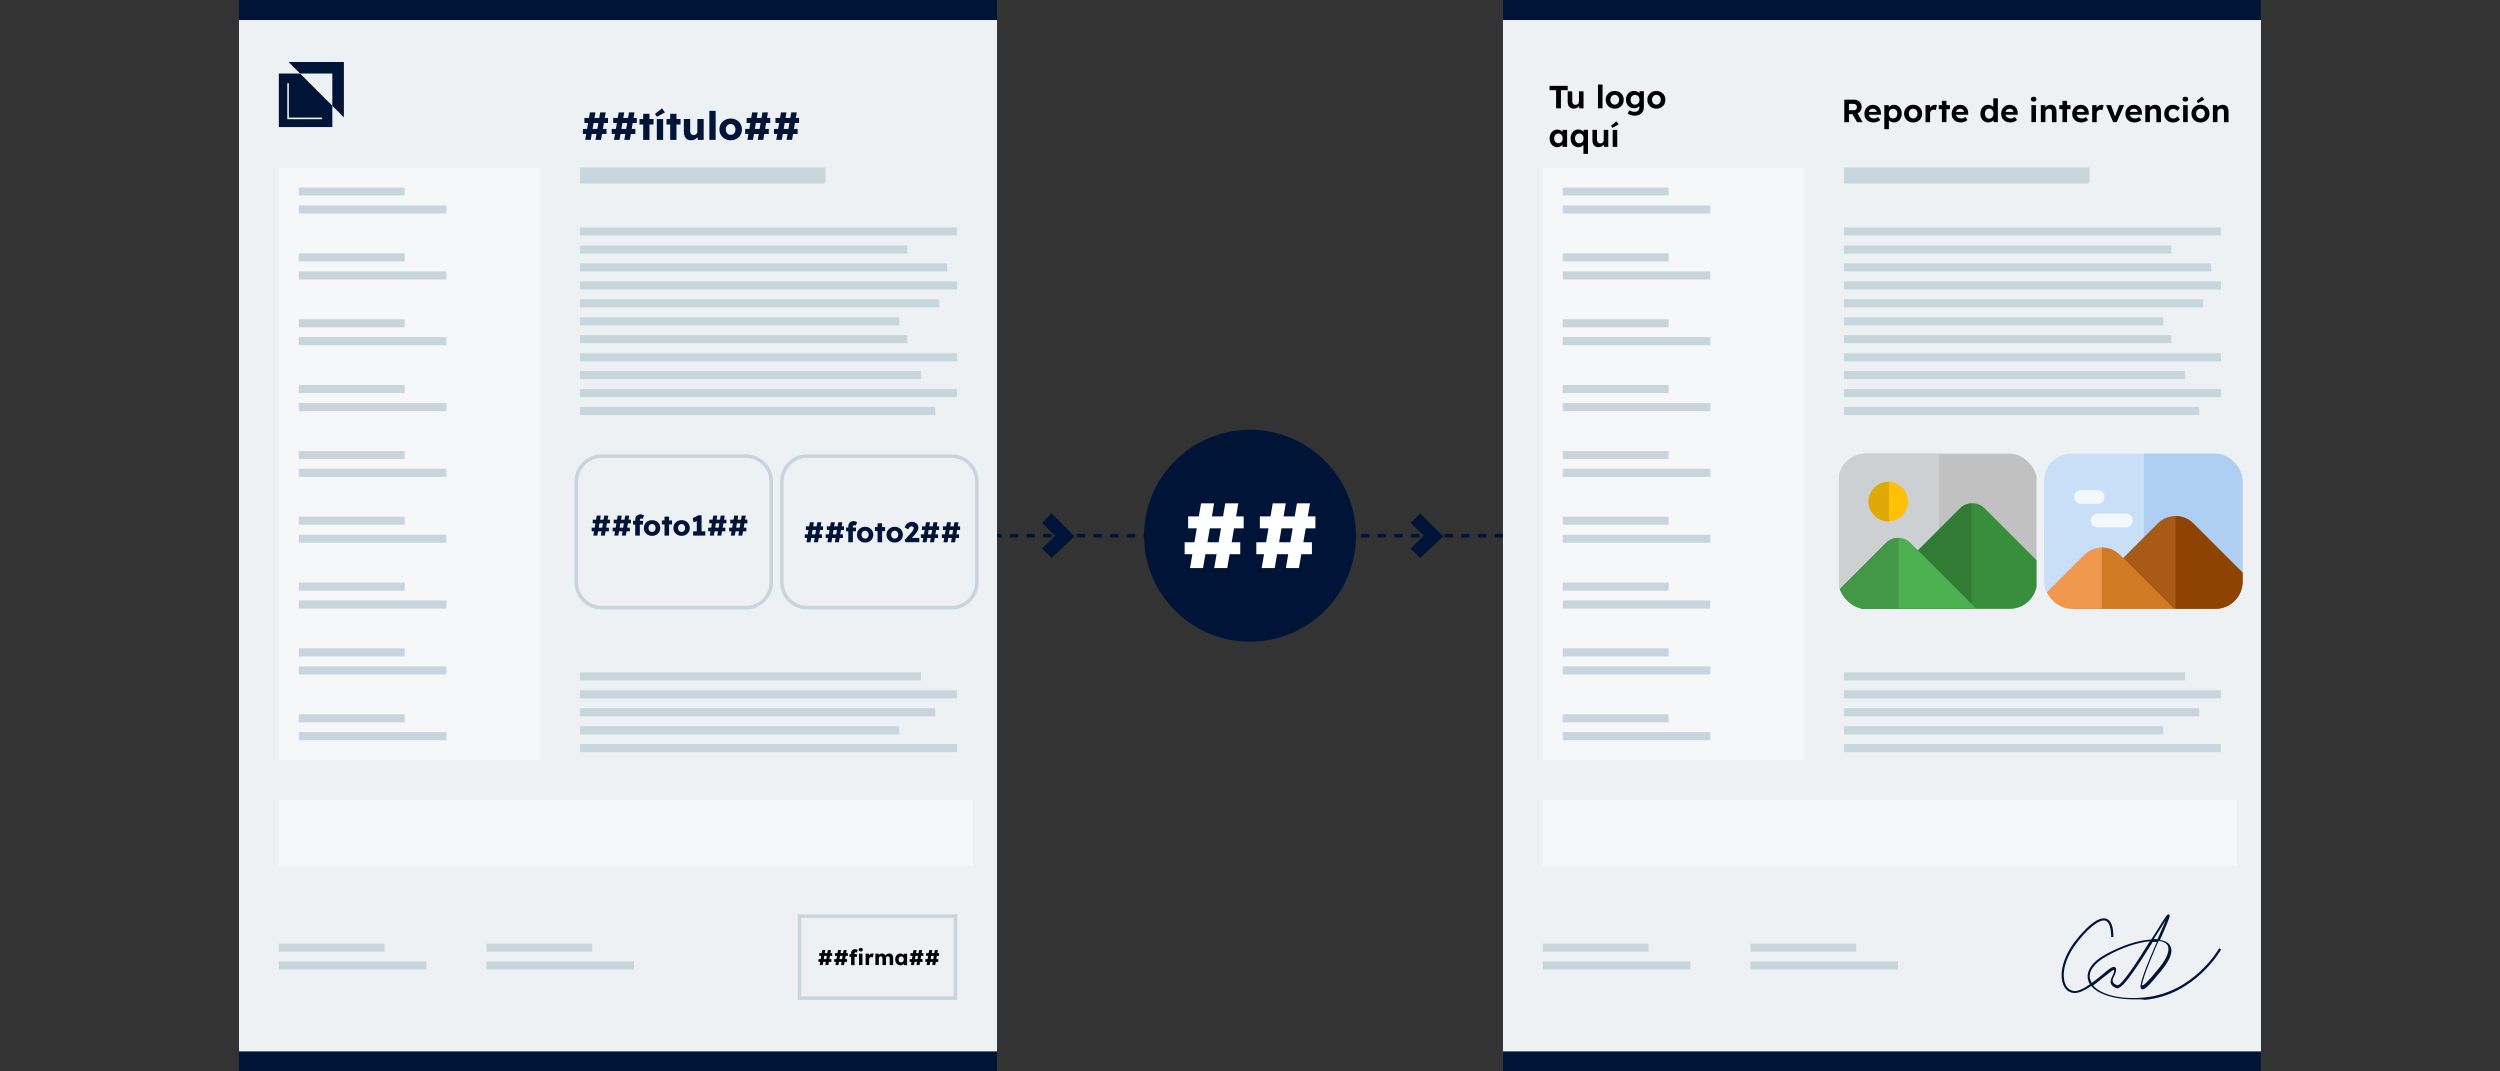 <?xml version="1.0" encoding="UTF-8"?>
<svg id="Calque_1" data-name="Calque 1" xmlns="http://www.w3.org/2000/svg" xmlns:xlink="http://www.w3.org/1999/xlink" viewBox="0 0 700 300">
  <rect x="0" y="0" width="700" height="300" fill="#333333" stroke="none"/>
  <defs>
    <style>
      .cls-1 {
        fill: #ffc107;
      }

      .cls-2 {
        fill: #aecef2;
      }

      .cls-3, .cls-4 {
        fill: #001438;
      }

      .cls-5 {
        fill: #eef1f4;
      }

      .cls-6 {
        stroke: #001438;
        stroke-dasharray: 2.34;
        stroke-miterlimit: 10;
      }

      .cls-6, .cls-7 {
        fill: none;
      }

      .cls-8, .cls-9 {
        fill: #fff;
      }

      .cls-9 {
        isolation: isolate;
        opacity: .4;
      }

      .cls-10 {
        fill: #a85a16;
      }

      .cls-11 {
        clip-path: url(#clippath-1);
      }

      .cls-12 {
        fill: #4caf50;
      }

      .cls-13 {
        fill: #c7d5dc;
      }

      .cls-14 {
        fill: #c9dff7;
      }

      .cls-15 {
        fill: #d17a23;
      }

      .cls-16 {
        fill: #cdd0d2;
      }

      .cls-17 {
        fill: #317c34;
      }

      .cls-18 {
        fill: #429846;
      }

      .cls-19 {
        fill: #f2984e;
      }

      .cls-20 {
        fill: #c1c1c1;
      }

      .cls-21 {
        fill: #8f4300;
      }

      .cls-22 {
        fill: #388e3c;
      }

      .cls-23 {
        fill: #dea806;
      }

      .cls-24 {
        clip-path: url(#clippath);
      }

      .cls-4 {
        fill-rule: evenodd;
      }

      .cls-25 {
        fill: #f2f8fb;
      }
    </style>
    <clipPath id="clippath">
      <rect class="cls-7" x="514.76" y="127.03" width="55.6" height="43.44" rx="7.66" ry="7.66"/>
    </clipPath>
    <clipPath id="clippath-1">
      <rect class="cls-7" x="572.33" y="127.03" width="55.6" height="43.44" rx="7.66" ry="7.66"/>
    </clipPath>
  </defs>
  <path class="cls-5" d="M420.83-.24h212.24v299.93h-212.24V-.24Z"/>
  <path class="cls-3" d="M597.3,279.82c-5.4,0-9.85-1.44-11.76-3.76-1.57,1.09-3.15,1.92-4.45,1.98-1.37.07-2.46-.62-3.15-1.85-1.3-2.39-.96-7.11,2.8-12.24.62-.82,5.88-7.8,9.03-6.7,1.3.41,1.98,2.05,1.98,5.13h-.62c0-2.46-.55-4.24-1.57-4.58-1.92-.62-5.68,2.94-8.34,6.57-3.56,4.86-3.97,9.23-2.74,11.56.55,1.03,1.5,1.57,2.6,1.57,1.16-.07,2.67-.89,4.1-1.92-.27-.34-.34-.68-.48-1.09-.75-2.46,1.03-5.2,4.99-7.32,4.51-2.46,9.17-3.97,12.65-4.1.34-.48.55-.96.89-1.37,3.49-5.68,3.69-5.88,4.1-5.61.34.21.48.27-2.05,6.02-.21.34-.34.75-.48,1.09,1.16.21,2.05.55,2.6,1.23.89,1.03,1.23,3.15-2.19,7.32-3.97,4.86-4.92,5.54-5.54,5.2-.62-.34-.82-1.71,4.24-13.2h-1.16c-5.61,9.03-8.76,13.47-10.19,12.93-.82-.34-1.3-.75-1.5-1.23-.27-.68.07-1.44.41-2.19.27-.55.55-1.16.48-1.64v-.07c-.34,0-1.85,1.23-3.08,2.19-.89.68-1.78,1.5-2.8,2.19,1.98,2.33,7.11,4.1,14.5,3.35,13.75-1.37,20.73-13.61,20.79-13.75l.55.34c-.07.14-7.25,12.72-21.27,14.09-1.23-.21-2.33-.14-3.35-.14ZM604.42,263.41c-4.51,10.19-4.79,12.52-4.58,12.52.34,0,1.37-.75,4.72-4.92,2.46-3.01,3.15-5.34,2.19-6.57-.41-.48-1.23-.82-2.33-1.03ZM591.9,270.73c.07,0,.21,0,.27.07.14.07.34.21.34.55.07.68-.27,1.37-.55,1.98-.34.62-.55,1.16-.34,1.64.14.34.48.62,1.16.89,1.16.41,6.02-7.18,9.17-12.31-3.35.34-7.73,1.71-11.97,4.1-3.69,2.05-5.4,4.45-4.72,6.63.14.34.27.62.41.96.96-.68,1.92-1.5,2.8-2.19,1.78-1.5,2.74-2.33,3.42-2.33ZM603.19,262.93c.34,0,.62,0,.89.07.21-.41.34-.82.55-1.23.89-1.98,1.44-3.28,1.78-4.1-.68,1.03-1.71,2.74-2.74,4.31-.21.34-.41.68-.62.96h.14Z"/>
  <path class="cls-3" d="M420.83,0h212.24v5.61h-212.24V0Z"/>
  <path class="cls-3" d="M420.83,294.39h212.24v5.61h-212.24v-5.61Z"/>
  <path class="cls-9" d="M431.98,46.92h73.19v165.87h-73.19V46.92Z"/>
  <path class="cls-13" d="M437.59,52.53h29.62v2.19h-29.62v-2.19Z"/>
  <path class="cls-13" d="M437.59,57.52h41.31v2.26h-41.31v-2.26Z"/>
  <path class="cls-13" d="M516.32,46.92h68.74v4.45h-68.74v-4.45Z"/>
  <path class="cls-13" d="M516.32,63.68h105.54v2.26h-105.54v-2.26Z"/>
  <path class="cls-13" d="M516.32,68.74h91.66v2.26h-91.66v-2.26Z"/>
  <path class="cls-13" d="M516.32,73.73h102.8v2.26h-102.8v-2.26Z"/>
  <path class="cls-13" d="M516.32,78.8h105.54v2.26h-105.54v-2.26Z"/>
  <path class="cls-13" d="M516.32,83.79h100.55v2.26h-100.55v-2.26Z"/>
  <path class="cls-13" d="M516.32,88.85h89.4v2.26h-89.4v-2.26Z"/>
  <path class="cls-13" d="M516.32,93.84h91.66v2.26h-91.66v-2.26Z"/>
  <path class="cls-13" d="M516.32,98.91h105.54v2.26h-105.54v-2.26Z"/>
  <path class="cls-13" d="M516.32,103.9h95.49v2.26h-95.49v-2.26Z"/>
  <path class="cls-13" d="M516.32,108.96h105.54v2.26h-105.54v-2.26Z"/>
  <path class="cls-13" d="M516.32,113.95h99.45v2.26h-99.45v-2.26Z"/>
  <path class="cls-13" d="M516.32,188.24h95.49v2.26h-95.49v-2.26Z"/>
  <path class="cls-13" d="M516.32,193.3h105.54v2.26h-105.54v-2.26Z"/>
  <path class="cls-13" d="M516.32,198.29h99.45v2.26h-99.45v-2.26Z"/>
  <path class="cls-13" d="M516.32,203.35h89.4v2.26h-89.4v-2.26Z"/>
  <path class="cls-13" d="M516.32,208.34h105.54v2.26h-105.54v-2.26Z"/>
  <path class="cls-13" d="M437.59,70.93h29.62v2.26h-29.62v-2.26Z"/>
  <path class="cls-13" d="M437.59,75.99h41.31v2.26h-41.31v-2.26Z"/>
  <path class="cls-13" d="M437.59,89.4h29.62v2.26h-29.62v-2.26Z"/>
  <path class="cls-13" d="M437.59,94.39h41.31v2.26h-41.31v-2.26Z"/>
  <path class="cls-13" d="M437.59,107.8h29.62v2.26h-29.62v-2.26Z"/>
  <path class="cls-13" d="M437.59,112.86h41.31v2.26h-41.31v-2.26Z"/>
  <path class="cls-13" d="M437.59,126.27h29.62v2.26h-29.62v-2.26Z"/>
  <path class="cls-13" d="M437.59,131.26h41.31v2.26h-41.31v-2.26Z"/>
  <path class="cls-13" d="M437.59,144.66h29.62v2.26h-29.62v-2.26Z"/>
  <path class="cls-13" d="M437.59,149.73h41.31v2.26h-41.31v-2.26Z"/>
  <path class="cls-13" d="M437.59,163.13h29.62v2.26h-29.62v-2.26Z"/>
  <path class="cls-13" d="M437.59,168.13h41.31v2.26h-41.31v-2.26Z"/>
  <path class="cls-13" d="M437.59,181.53h29.62v2.26h-29.62v-2.26Z"/>
  <path class="cls-13" d="M437.59,186.59h41.31v2.26h-41.31v-2.26Z"/>
  <path class="cls-13" d="M437.59,200h29.62v2.26h-29.62v-2.26Z"/>
  <path class="cls-13" d="M437.59,204.99h41.31v2.26h-41.31v-2.26Z"/>
  <path class="cls-13" d="M431.98,264.23h29.62v2.26h-29.62v-2.26Z"/>
  <path class="cls-13" d="M431.98,269.22h41.31v2.26h-41.31v-2.26Z"/>
  <path class="cls-13" d="M490.12,264.23h29.62v2.26h-29.62v-2.26Z"/>
  <path class="cls-13" d="M490.12,269.22h41.31v2.26h-41.31v-2.26h0Z"/>
  <path class="cls-9" d="M431.98,224.01h194.39v18.47h-194.39v-18.47Z"/>
  <path class="cls-7" d="M516.32,130.78c0-1.92,1.5-3.42,3.42-3.42h26.13c1.92,0,3.42,1.5,3.42,3.42v16.62c0,1.92-1.5,3.42-3.42,3.42h-26.13c-1.92,0-3.42-1.5-3.42-3.42v-16.62Z"/>
  <path class="cls-7" d="M516.32,157.05c0-1.92,1.5-3.42,3.42-3.42h26.13c1.92,0,3.42,1.5,3.42,3.42v16.62c0,1.92-1.5,3.42-3.42,3.42h-26.13c-1.92,0-3.42-1.5-3.42-3.42v-16.62Z"/>
  <path class="cls-7" d="M552.09,130.78c0-1.92,1.5-3.42,3.42-3.42h26.13c1.92,0,3.42,1.5,3.42,3.42v16.62c0,1.92-1.5,3.42-3.42,3.42h-26.13c-1.92,0-3.42-1.5-3.42-3.42v-16.62Z"/>
  <g class="cls-24">
    <path class="cls-20" d="M570.23,132.84v31.81c0,3.43-2.79,6.22-6.22,6.22h-42.88c-.28,0-.55-.03-.8-.06-2.9-.36-5.17-2.74-5.39-5.67l-.03-.5v-31.81c0-3.43,2.79-6.22,6.22-6.22h42.88c3.43,0,6.22,2.79,6.22,6.22h0Z"/>
    <path class="cls-16" d="M542.91,126.62h-21.79c-3.43,0-6.22,2.79-6.22,6.22v31.81l.03.5c.22,2.93,2.49,5.31,5.39,5.67.25.03.53.06.8.06h21.79v-44.26Z"/>
    <path class="cls-22" d="M570.23,156.88v7.77c0,3.43-2.79,6.22-6.22,6.22h-42.88c-.28,0-.55-.03-.8-.06l28.49-28.49c1.88-1.88,4.98-1.88,6.86,0l14.55,14.55Z"/>
    <path class="cls-17" d="M552.01,140.93c-1.16.06-2.31.53-3.2,1.41l-28.49,28.49c.25.03.53.06.8.06h30.89v-29.96Z"/>
    <path class="cls-12" d="M553.79,170.88h-32.67c-.28,0-.55-.03-.8-.06-2.9-.36-5.17-2.74-5.39-5.67l13.14-13.14c1.88-1.88,4.98-1.88,6.86,0l18.87,18.87Z"/>
    <path class="cls-18" d="M531.5,150.6c-1.24,0-2.49.47-3.43,1.41l-13.14,13.14c.22,2.93,2.49,5.31,5.39,5.67.25.03.53.06.8.06h10.52v-20.28s-.1,0-.14,0h0Z"/>
    <path class="cls-1" d="M528.73,134.92c-3.05,0-5.53,2.48-5.53,5.53s2.48,5.53,5.53,5.53,5.53-2.48,5.53-5.53-2.48-5.53-5.53-5.53Z"/>
    <path class="cls-23" d="M528.73,134.92c-3.05,0-5.53,2.48-5.53,5.53s2.48,5.53,5.53,5.53c.06,0,.12,0,.17,0v-11.06c-.06,0-.11,0-.17,0h0Z"/>
  </g>
  <g class="cls-11">
    <path id="path2796" class="cls-14" d="M627.78,173.12h-55.06c-.71,0-1.28-.57-1.28-1.28v-43.52c0-.71.57-1.28,1.28-1.28h55.06c.71,0,1.28.57,1.28,1.28v43.52c0,.71-.57,1.28-1.28,1.28"/>
    <path id="path2800" class="cls-2" d="M627.78,127.03h-27.53v46.08h27.53c.71,0,1.28-.57,1.28-1.28v-43.52c0-.71-.57-1.28-1.28-1.28"/>
    <path id="path2812" class="cls-10" d="M578.76,171.97l25.4-25.4c1.33-1.33,3.1-2.07,4.99-2.07s3.66.73,4.99,2.07l13.77,13.77v11.67s-49.15-.04-49.15-.04Z"/>
    <path id="path2816" class="cls-21" d="M609.15,144.5v27.49h18.76s0-11.65,0-11.65l-13.77-13.77c-1.33-1.33-3.1-2.07-4.99-2.07"/>
    <path id="path2820" class="cls-19" d="M572.51,166.43l11.06-11.06c2.75-2.75,7.22-2.75,9.97,0l16.63,16.63h-37.66s0-5.58,0-5.58"/>
    <path id="path2824" class="cls-15" d="M588.55,172h21.62l-16.63-16.63c-1.38-1.38-3.18-2.06-4.99-2.06v18.7Z"/>
    <path id="path2828" class="cls-25" d="M587.35,141.08h-4.68c-1.06,0-1.92-.86-1.92-1.92s.86-1.92,1.92-1.92h4.68c1.06,0,1.92.86,1.92,1.92s-.86,1.92-1.92,1.92"/>
    <path id="path2832" class="cls-25" d="M595.25,147.66h-7.9c-1.06,0-1.92-.86-1.92-1.92s.86-1.92,1.92-1.92h7.9c1.06,0,1.92.86,1.92,1.92s-.86,1.92-1.92,1.92"/>
  </g>
  <path class="cls-5" d="M66.92,0h212.24v299.93H66.92V0Z"/>
  <path class="cls-3" d="M66.92,0h212.24v5.61H66.92V0Z"/>
  <path class="cls-3" d="M66.92,294.39h212.24v5.61H66.92v-5.61Z"/>
  <path class="cls-9" d="M78.07,46.92h73.19v165.87h-73.19V46.92Z"/>
  <path class="cls-13" d="M83.68,52.53h29.62v2.19h-29.62v-2.19Z"/>
  <path class="cls-13" d="M83.68,57.52h41.31v2.26h-41.31v-2.26Z"/>
  <path class="cls-13" d="M162.41,46.92h68.74v4.45h-68.74v-4.45Z"/>
  <path class="cls-13" d="M162.41,63.68h105.54v2.26h-105.54v-2.26Z"/>
  <path class="cls-13" d="M162.41,68.74h91.66v2.26h-91.66v-2.26Z"/>
  <path class="cls-13" d="M162.41,73.73h102.8v2.26h-102.8v-2.26Z"/>
  <path class="cls-13" d="M162.41,78.8h105.54v2.26h-105.54v-2.26Z"/>
  <path class="cls-13" d="M162.41,83.79h100.55v2.26h-100.55v-2.26Z"/>
  <path class="cls-13" d="M162.41,88.85h89.4v2.26h-89.4v-2.26Z"/>
  <path class="cls-13" d="M162.41,93.84h91.66v2.26h-91.66v-2.26Z"/>
  <path class="cls-13" d="M162.41,98.91h105.54v2.26h-105.54v-2.26Z"/>
  <path class="cls-13" d="M162.41,103.9h95.49v2.26h-95.49v-2.26Z"/>
  <path class="cls-13" d="M162.41,108.96h105.54v2.26h-105.54v-2.26Z"/>
  <path class="cls-13" d="M162.41,113.95h99.45v2.26h-99.45v-2.26Z"/>
  <path class="cls-13" d="M162.41,188.24h95.49v2.26h-95.49v-2.26Z"/>
  <path class="cls-13" d="M162.41,193.3h105.54v2.26h-105.54v-2.26Z"/>
  <path class="cls-13" d="M162.41,198.29h99.45v2.26h-99.45v-2.26Z"/>
  <path class="cls-13" d="M162.41,203.35h89.4v2.26h-89.4v-2.26Z"/>
  <path class="cls-13" d="M162.41,208.34h105.54v2.26h-105.54v-2.26Z"/>
  <path class="cls-13" d="M83.68,70.93h29.62v2.26h-29.62v-2.26Z"/>
  <path class="cls-13" d="M83.68,75.99h41.31v2.26h-41.31v-2.26Z"/>
  <path class="cls-13" d="M83.68,89.4h29.62v2.26h-29.62v-2.26Z"/>
  <path class="cls-13" d="M83.68,94.39h41.31v2.26h-41.31v-2.26Z"/>
  <path class="cls-13" d="M83.68,107.8h29.62v2.26h-29.62v-2.26Z"/>
  <path class="cls-13" d="M83.68,112.86h41.31v2.26h-41.31v-2.26Z"/>
  <path class="cls-13" d="M83.68,126.27h29.62v2.26h-29.62v-2.26Z"/>
  <path class="cls-13" d="M83.68,131.26h41.31v2.26h-41.31v-2.26Z"/>
  <path class="cls-13" d="M83.68,144.66h29.62v2.26h-29.62v-2.26Z"/>
  <path class="cls-13" d="M83.68,149.73h41.31v2.26h-41.31v-2.26Z"/>
  <path class="cls-13" d="M83.68,163.13h29.62v2.26h-29.62v-2.26Z"/>
  <path class="cls-13" d="M83.68,168.13h41.31v2.26h-41.31v-2.26Z"/>
  <path class="cls-13" d="M83.68,181.53h29.62v2.26h-29.62v-2.26Z"/>
  <path class="cls-13" d="M83.68,186.59h41.31v2.26h-41.31v-2.26Z"/>
  <path class="cls-13" d="M83.68,200h29.62v2.26h-29.62v-2.26Z"/>
  <path class="cls-13" d="M83.68,204.99h41.31v2.26h-41.31v-2.26Z"/>
  <path class="cls-13" d="M78.07,264.23h29.62v2.26h-29.62v-2.26Z"/>
  <path class="cls-13" d="M78.07,269.22h41.31v2.26h-41.31v-2.26Z"/>
  <path class="cls-13" d="M136.21,264.23h29.62v2.26h-29.62v-2.26Z"/>
  <path class="cls-13" d="M136.21,269.22h41.31v2.26h-41.31v-2.26h0Z"/>
  <path class="cls-9" d="M78.07,224.01h194.39v18.47H78.07v-18.47Z"/>
  <path class="cls-13" d="M267.02,257.01v21.95h-42.67v-21.95h42.67M268.02,256.01h-44.67v23.95h44.67v-23.95h0Z"/>
  <g>
    <line class="cls-6" x1="420.83" y1="150" x2="279.17" y2="150"/>
    <path class="cls-4" d="M294.43,156.25l-2.65-2.65,3.6-3.6-3.6-3.6,2.65-2.65,6.44,6.44-6.44,6.06Z"/>
    <path class="cls-4" d="M397.66,156.25l-2.65-2.65,3.6-3.6-3.6-3.6,2.65-2.65,6.44,6.44-6.44,6.06Z"/>
    <circle class="cls-3" cx="350" cy="150" r="29.67"/>
    <g>
      <path class="cls-8" d="M331.7,155.17v-3.34h15.57v3.34h-15.57ZM332.68,147.93v-3.34h15.55v3.34h-15.55ZM333.2,159.05l3.1-18.11h3.65l-3.1,18.11h-3.65ZM339.98,159.05l3.1-18.11h3.65l-3.1,18.11h-3.65Z"/>
      <path class="cls-8" d="M351.77,155.17v-3.34h15.57v3.34h-15.57ZM352.76,147.93v-3.34h15.55v3.34h-15.55ZM353.27,159.05l3.1-18.11h3.65l-3.1,18.11h-3.65ZM360.05,159.05l3.1-18.11h3.65l-3.1,18.11h-3.65Z"/>
    </g>
  </g>
  <path class="cls-13" d="M208.83,128.21c3.65,0,6.63,2.97,6.63,6.63v28.18c0,3.65-2.97,6.63-6.63,6.63h-40.34c-3.65,0-6.63-2.97-6.63-6.63v-28.18c0-3.65,2.97-6.63,6.63-6.63h40.34M208.83,127.21h-40.34c-4.21,0-7.63,3.41-7.63,7.63v28.18c0,4.21,3.41,7.63,7.63,7.63h40.34c4.21,0,7.63-3.41,7.63-7.63v-28.18c0-4.21-3.41-7.63-7.63-7.63h0Z"/>
  <path class="cls-13" d="M266.39,128.21c3.65,0,6.63,2.97,6.63,6.63v28.18c0,3.65-2.97,6.63-6.63,6.63h-40.34c-3.65,0-6.63-2.97-6.63-6.63v-28.18c0-3.65,2.97-6.63,6.63-6.63h40.34M266.39,127.21h-40.34c-4.21,0-7.63,3.41-7.63,7.63v28.18c0,4.21,3.41,7.63,7.63,7.63h40.34c4.21,0,7.63-3.41,7.63-7.63v-28.18c0-4.21-3.41-7.63-7.63-7.63h0Z"/>
  <g>
    <polygon class="cls-3" points="80.79 17.36 84.03 20.59 93.05 20.59 93.05 29.62 96.29 32.86 96.29 17.36 80.79 17.36"/>
    <path class="cls-3" d="M78.07,20.59v14.98h14.98v-5.95l-9.03-9.03h-5.95ZM90.2,33.38h-9.76v-10.08h.44v9.63h9.31v.44Z"/>
  </g>
  <g>
    <path class="cls-3" d="M163.21,37.52v-1.42h6.62v1.42h-6.62ZM163.63,34.44v-1.42h6.61v1.42h-6.61ZM163.85,39.17l1.32-7.7h1.55l-1.32,7.7h-1.55ZM166.73,39.17l1.32-7.7h1.55l-1.32,7.7h-1.55Z"/>
    <path class="cls-3" d="M171.28,37.52v-1.42h6.62v1.42h-6.62ZM171.7,34.44v-1.42h6.61v1.42h-6.61ZM171.92,39.17l1.32-7.7h1.55l-1.32,7.7h-1.55ZM174.8,39.17l1.32-7.7h1.55l-1.32,7.7h-1.55Z"/>
    <path class="cls-3" d="M179.06,34.87v-1.54h3.93v1.54h-3.93ZM180.09,39.17v-7.31h1.76v7.31h-1.76Z"/>
    <path class="cls-3" d="M183.92,32.69l-.52-.8,1.97-1.56.8,1.16-2.26,1.21ZM183.91,39.17v-5.84h1.77v5.84h-1.77Z"/>
    <path class="cls-3" d="M186.62,34.87v-1.54h3.93v1.54h-3.93ZM187.65,39.17v-7.31h1.76v7.31h-1.76Z"/>
    <path class="cls-3" d="M193.54,39.29c-.43,0-.8-.09-1.11-.28s-.54-.46-.7-.81c-.17-.35-.25-.77-.25-1.27v-3.61h1.77v3.37c0,.23.04.44.11.6.07.17.18.3.33.39.15.09.32.14.53.14.15,0,.29-.03.42-.08s.24-.12.33-.21.16-.2.21-.32.08-.25.08-.4v-3.49h1.77v5.84h-1.66l-.08-1.2.33-.13c-.09.28-.23.53-.44.74-.21.22-.45.39-.74.52-.29.13-.59.19-.91.19Z"/>
    <path class="cls-3" d="M198.62,39.17v-8.14h1.76v8.14h-1.76Z"/>
    <path class="cls-3" d="M204.59,39.28c-.61,0-1.15-.13-1.62-.4-.47-.26-.85-.62-1.12-1.08-.27-.46-.41-.98-.41-1.56s.14-1.11.41-1.56.65-.81,1.12-1.08c.47-.26,1.01-.4,1.62-.4s1.15.13,1.62.4c.47.26.85.62,1.12,1.08.27.45.41.98.41,1.56s-.14,1.11-.41,1.56c-.27.45-.64.81-1.12,1.08-.47.26-1.01.4-1.62.4ZM204.59,37.76c.26,0,.5-.07.7-.2.21-.13.37-.31.48-.54.12-.23.17-.49.16-.78,0-.29-.05-.56-.16-.79-.12-.23-.28-.41-.48-.54-.21-.13-.44-.2-.7-.2s-.5.07-.71.2c-.21.13-.37.31-.49.54s-.17.49-.17.79c0,.29.05.55.17.78.12.23.28.41.49.54s.45.2.71.2Z"/>
    <path class="cls-3" d="M208.64,37.52v-1.42h6.62v1.42h-6.62ZM209.06,34.44v-1.42h6.61v1.42h-6.61ZM209.28,39.17l1.32-7.7h1.55l-1.32,7.7h-1.55ZM212.16,39.17l1.32-7.7h1.55l-1.32,7.7h-1.55Z"/>
    <path class="cls-3" d="M216.71,37.52v-1.42h6.62v1.42h-6.62ZM217.13,34.44v-1.42h6.61v1.42h-6.61ZM217.35,39.17l1.32-7.7h1.55l-1.32,7.7h-1.55ZM220.23,39.17l1.32-7.7h1.55l-1.32,7.7h-1.55Z"/>
  </g>
  <g>
    <path class="cls-3" d="M165.67,148.77v-1.03h4.82v1.03h-4.82ZM165.97,146.53v-1.03h4.81v1.03h-4.81ZM166.13,149.97l.96-5.6h1.13l-.96,5.6h-1.13ZM168.23,149.97l.96-5.6h1.13l-.96,5.6h-1.13Z"/>
    <path class="cls-3" d="M171.54,148.77v-1.03h4.82v1.03h-4.82ZM171.84,146.53v-1.03h4.81v1.03h-4.81ZM172,149.97l.96-5.6h1.13l-.96,5.6h-1.13ZM174.1,149.97l.96-5.6h1.13l-.96,5.6h-1.13Z"/>
    <path class="cls-3" d="M177.24,146.89v-1.06h2.78v1.06h-2.78ZM177.86,149.97v-4.46c0-.28.06-.53.18-.75.12-.22.29-.4.5-.53.22-.13.47-.2.76-.2.2,0,.39.03.56.09.17.06.32.14.46.25l-.37.94c-.07-.04-.14-.07-.2-.09-.06-.02-.12-.03-.18-.03-.1,0-.18.02-.24.05-.06.03-.11.08-.14.15-.03.07-.04.15-.04.24v4.34h-1.29Z"/>
    <path class="cls-3" d="M182.58,150.05c-.44,0-.84-.1-1.18-.29-.34-.19-.62-.45-.82-.78-.2-.33-.3-.71-.3-1.14s.1-.81.3-1.14c.2-.33.47-.59.82-.78.34-.19.74-.29,1.18-.29s.84.1,1.18.29c.34.19.61.45.81.78.2.33.3.71.3,1.14s-.1.81-.3,1.14c-.2.33-.47.59-.81.78-.34.19-.74.29-1.18.29ZM182.58,148.94c.19,0,.36-.05.51-.14s.27-.23.35-.39c.08-.17.12-.35.12-.57,0-.21-.03-.4-.12-.57-.09-.17-.2-.3-.35-.4-.15-.1-.32-.14-.51-.14s-.36.05-.52.14c-.15.1-.27.23-.36.4-.08.17-.12.36-.12.57,0,.21.03.4.12.57.09.17.2.3.36.39.15.1.32.14.52.14Z"/>
    <path class="cls-3" d="M185.31,146.84v-1.12h2.86v1.12h-2.86ZM186.06,149.97v-5.32h1.28v5.32h-1.28Z"/>
    <path class="cls-3" d="M190.85,150.05c-.44,0-.84-.1-1.18-.29-.34-.19-.62-.45-.82-.78-.2-.33-.3-.71-.3-1.14s.1-.81.3-1.14c.2-.33.47-.59.82-.78.34-.19.74-.29,1.18-.29s.84.1,1.18.29c.34.19.61.45.81.78.2.33.3.71.3,1.14s-.1.81-.3,1.14c-.2.33-.47.59-.81.78-.34.19-.74.29-1.18.29ZM190.85,148.94c.19,0,.36-.05.51-.14s.27-.23.35-.39c.08-.17.12-.35.12-.57,0-.21-.03-.4-.12-.57-.09-.17-.2-.3-.35-.4-.15-.1-.32-.14-.51-.14s-.36.05-.52.14c-.15.1-.27.23-.36.4-.08.17-.12.36-.12.57,0,.21.03.4.12.57.09.17.2.3.36.39.15.1.32.14.52.14Z"/>
    <path class="cls-3" d="M195.1,149.57v-4.54l.3.68-1.2.57-.23-1.22,1.59-.78h.88v5.29h-1.34ZM194.08,149.97v-1.2h3.41v1.2h-3.41Z"/>
    <path class="cls-3" d="M198.28,148.77v-1.03h4.82v1.03h-4.82ZM198.59,146.53v-1.03h4.81v1.03h-4.81ZM198.75,149.97l.96-5.6h1.13l-.96,5.6h-1.13ZM200.84,149.97l.96-5.6h1.13l-.96,5.6h-1.13Z"/>
    <path class="cls-3" d="M204.16,148.77v-1.03h4.82v1.03h-4.82ZM204.46,146.53v-1.03h4.81v1.03h-4.81ZM204.62,149.97l.96-5.6h1.13l-.96,5.6h-1.13ZM206.72,149.97l.96-5.6h1.13l-.96,5.6h-1.13Z"/>
  </g>
  <g>
    <path class="cls-3" d="M225.33,150.64v-1.03h4.82v1.03h-4.82ZM225.64,148.4v-1.03h4.81v1.03h-4.81ZM225.8,151.84l.96-5.6h1.13l-.96,5.6h-1.13ZM227.89,151.84l.96-5.6h1.13l-.96,5.6h-1.13Z"/>
    <path class="cls-3" d="M231.2,150.64v-1.03h4.82v1.03h-4.82ZM231.51,148.4v-1.03h4.81v1.03h-4.81ZM231.67,151.84l.96-5.6h1.13l-.96,5.6h-1.13ZM233.76,151.84l.96-5.6h1.13l-.96,5.6h-1.13Z"/>
    <path class="cls-3" d="M236.91,148.76v-1.06h2.78v1.06h-2.78ZM237.52,151.84v-4.46c0-.28.06-.53.18-.75.12-.22.29-.4.5-.53.22-.13.47-.2.76-.2.2,0,.39.03.56.09.17.06.32.14.46.25l-.37.94c-.07-.04-.14-.07-.2-.09-.06-.02-.12-.03-.18-.03-.1,0-.18.02-.24.05-.06.03-.11.08-.14.15-.03.07-.04.15-.04.24v4.34h-1.29Z"/>
    <path class="cls-3" d="M242.24,151.92c-.44,0-.84-.1-1.18-.29-.34-.19-.62-.45-.82-.78-.2-.33-.3-.71-.3-1.14s.1-.81.3-1.14c.2-.33.47-.59.82-.78.34-.19.74-.29,1.18-.29s.84.1,1.18.29c.34.19.61.45.81.78.2.33.3.71.3,1.14s-.1.81-.3,1.14c-.2.33-.47.59-.81.78-.34.19-.74.29-1.18.29ZM242.24,150.81c.19,0,.36-.05.51-.14s.27-.23.35-.39c.08-.17.12-.35.12-.57,0-.21-.03-.4-.12-.57-.09-.17-.2-.3-.35-.4-.15-.1-.32-.14-.51-.14s-.36.05-.52.14c-.15.1-.27.23-.36.4-.08.17-.12.36-.12.57,0,.21.03.4.12.57.09.17.2.3.36.39.15.1.32.14.52.14Z"/>
    <path class="cls-3" d="M244.97,148.71v-1.12h2.86v1.12h-2.86ZM245.72,151.84v-5.32h1.28v5.32h-1.28Z"/>
    <path class="cls-3" d="M250.52,151.92c-.44,0-.84-.1-1.18-.29-.34-.19-.62-.45-.82-.78-.2-.33-.3-.71-.3-1.14s.1-.81.3-1.14c.2-.33.47-.59.82-.78.34-.19.74-.29,1.18-.29s.84.1,1.18.29c.34.19.61.45.81.78.2.33.3.71.3,1.14s-.1.81-.3,1.14c-.2.33-.47.59-.81.78-.34.19-.74.29-1.18.29ZM250.52,150.81c.19,0,.36-.05.51-.14s.27-.23.35-.39c.08-.17.12-.35.12-.57,0-.21-.03-.4-.12-.57-.09-.17-.2-.3-.35-.4-.15-.1-.32-.14-.51-.14s-.36.05-.52.14c-.15.1-.27.23-.36.4-.08.17-.12.36-.12.57,0,.21.03.4.12.57.09.17.2.3.36.39.15.1.32.14.52.14Z"/>
    <path class="cls-3" d="M253.55,151.84l-.26-.66,1.63-1.78c.09-.1.19-.22.3-.34.11-.13.21-.26.31-.4.1-.14.18-.27.24-.4.06-.13.09-.25.09-.35s-.02-.2-.07-.28-.12-.14-.21-.19-.21-.07-.34-.07c-.12,0-.24.03-.35.09-.11.06-.22.16-.32.28-.1.13-.19.29-.28.47l-1.01-.54c.11-.31.27-.58.48-.82.21-.24.45-.42.72-.55.28-.13.57-.2.89-.2.33,0,.63.08.9.21.27.14.48.33.64.57.16.24.24.53.24.85,0,.11-.01.23-.04.35-.03.12-.07.25-.12.38-.05.13-.12.27-.21.42-.09.15-.19.3-.32.46-.12.16-.27.33-.43.51l-1.27,1.38-.16-.61h2.8v1.2h-3.84Z"/>
    <path class="cls-3" d="M257.84,150.64v-1.03h4.82v1.03h-4.82ZM258.15,148.4v-1.03h4.81v1.03h-4.81ZM258.31,151.84l.96-5.6h1.13l-.96,5.6h-1.13ZM260.4,151.84l.96-5.6h1.13l-.96,5.6h-1.13Z"/>
    <path class="cls-3" d="M263.72,150.64v-1.03h4.82v1.03h-4.82ZM264.02,148.4v-1.03h4.81v1.03h-4.81ZM264.18,151.84l.96-5.6h1.13l-.96,5.6h-1.13ZM266.28,151.84l.96-5.6h1.13l-.96,5.6h-1.13Z"/>
  </g>
  <g>
    <path d="M229.17,269.32v-.77h3.61v.77h-3.61ZM229.39,267.64v-.77h3.61v.77h-3.61ZM229.51,270.22l.72-4.2h.85l-.72,4.2h-.85ZM231.09,270.22l.72-4.2h.85l-.72,4.2h-.85Z"/>
    <path d="M233.57,269.32v-.77h3.61v.77h-3.61ZM233.8,267.64v-.77h3.61v.77h-3.61ZM233.92,270.22l.72-4.2h.85l-.72,4.2h-.85ZM235.49,270.22l.72-4.2h.85l-.72,4.2h-.85Z"/>
    <path d="M237.85,267.92v-.79h2.08v.79h-2.08ZM238.31,270.22v-3.34c0-.21.04-.4.13-.56.09-.17.22-.3.38-.4.16-.1.35-.15.57-.15.15,0,.29.02.42.07.13.04.24.11.34.19l-.28.7c-.05-.03-.1-.05-.15-.07s-.09-.02-.13-.02c-.07,0-.13.01-.18.04-.05.02-.08.06-.1.11-.02.05-.03.11-.03.18v3.26h-.97ZM241,266.41c-.18,0-.32-.04-.42-.13s-.15-.21-.15-.37c0-.14.05-.26.16-.35s.24-.14.42-.14.32.04.42.13c.1.09.15.21.15.36,0,.15-.05.27-.15.36-.1.09-.24.14-.42.14ZM240.52,270.22v-3.19h.96v3.19h-.96Z"/>
    <path d="M242.38,270.22v-3.19h.91l.04,1.04-.18-.2c.05-.17.13-.33.24-.46.11-.14.24-.24.39-.32.15-.08.31-.12.47-.12.07,0,.14,0,.2.02.06.01.12.03.17.04l-.26,1.06s-.1-.05-.18-.07c-.07-.02-.15-.03-.23-.03-.09,0-.17.02-.25.04-.08.03-.14.07-.19.13-.05.06-.09.12-.12.2s-.04.16-.04.26v1.6h-.97Z"/>
    <path d="M245.11,270.22v-3.19h.91l.03.58h-.13c.05-.1.11-.19.18-.27s.16-.15.25-.2c.09-.05.19-.09.29-.12.1-.03.21-.04.31-.04.16,0,.3.02.43.07.13.05.24.12.34.23.1.11.17.25.23.43h-.15s.05-.11.05-.11c.05-.1.12-.18.2-.26.08-.08.17-.14.27-.2.1-.05.2-.09.31-.12.11-.03.21-.04.31-.04.25,0,.46.05.63.15.17.1.29.25.38.44.09.2.13.43.13.71v1.94h-.97v-1.87c0-.13-.02-.23-.05-.32-.04-.08-.09-.15-.16-.19-.07-.04-.16-.06-.26-.06-.08,0-.16.01-.23.04s-.13.07-.18.11c-.05.05-.09.1-.12.17-.03.06-.04.14-.04.22v1.9h-.97v-1.87c0-.12-.02-.22-.05-.31-.04-.08-.09-.15-.16-.19s-.16-.07-.25-.07c-.08,0-.16.01-.23.04-.07.03-.13.07-.18.11-.05.05-.09.1-.12.17-.03.06-.04.13-.04.21v1.9h-.97Z"/>
    <path d="M252.06,270.28c-.27,0-.51-.07-.72-.21-.21-.14-.38-.34-.5-.59s-.19-.53-.19-.85.06-.61.19-.86.29-.44.51-.58.46-.21.74-.21c.15,0,.29.02.42.07s.24.1.33.18c.1.08.18.17.25.27s.12.21.15.33l-.2-.02v-.76h.95v3.19h-.97v-.77h.22c-.03.11-.08.21-.16.31-.07.1-.16.19-.26.26-.1.08-.22.14-.35.18-.13.04-.26.07-.41.07ZM252.33,269.47c.15,0,.28-.03.38-.1s.19-.17.25-.29.09-.27.09-.45-.03-.32-.09-.45-.14-.22-.25-.29-.24-.1-.38-.1-.27.04-.38.1c-.11.07-.19.17-.25.29-.06.13-.09.27-.09.45s.03.32.09.45c.06.13.14.22.25.29.11.07.23.1.38.1Z"/>
    <path d="M254.7,269.32v-.77h3.61v.77h-3.61ZM254.93,267.64v-.77h3.61v.77h-3.61ZM255.05,270.22l.72-4.2h.85l-.72,4.2h-.85ZM256.62,270.22l.72-4.2h.85l-.72,4.2h-.85Z"/>
    <path d="M259.11,269.32v-.77h3.61v.77h-3.61ZM259.33,267.64v-.77h3.61v.77h-3.61ZM259.45,270.22l.72-4.2h.85l-.72,4.2h-.85ZM261.03,270.22l.72-4.2h.85l-.72,4.2h-.85Z"/>
  </g>
  <g>
    <path d="M516.4,34.2v-6.3h2.79c.39,0,.74.09,1.06.27.32.18.57.42.75.72.18.3.27.64.27,1.03s-.09.72-.27,1.03c-.18.31-.43.55-.75.73-.32.18-.67.27-1.06.27h-1.49v2.26h-1.3ZM517.71,30.85h1.42c.16,0,.3-.04.43-.11.12-.07.22-.18.28-.31.07-.13.1-.29.1-.45,0-.18-.04-.34-.12-.47s-.19-.24-.34-.31c-.15-.07-.32-.11-.52-.11h-1.25v1.77ZM519.97,34.2l-1.6-2.84,1.39-.22,1.78,3.08h-1.57Z"/>
    <path d="M524.6,34.29c-.52,0-.97-.1-1.35-.31-.38-.21-.68-.5-.9-.86-.22-.37-.32-.79-.32-1.26,0-.37.06-.7.18-1.01s.29-.57.5-.8c.22-.23.47-.4.77-.52.3-.12.62-.18.97-.18.32,0,.62.06.9.18.28.12.51.28.71.5s.36.46.46.75.16.6.14.94v.4h-3.83l-.21-.78h2.98l-.14.16v-.2c-.01-.16-.07-.31-.16-.44s-.21-.23-.36-.31-.31-.11-.49-.11c-.26,0-.49.05-.67.15-.18.1-.32.25-.42.45-.1.2-.14.44-.14.72s.06.54.18.75c.12.21.3.37.52.49.23.12.49.18.8.18.21,0,.4-.03.58-.1.17-.07.36-.18.56-.34l.61.85c-.17.16-.37.29-.58.39s-.43.18-.65.24c-.22.05-.44.08-.66.08Z"/>
    <path d="M527.61,36.18v-6.74h1.23l.04,1.07-.23-.08c.04-.19.15-.37.31-.53.17-.16.37-.29.62-.4.25-.1.5-.15.77-.15.41,0,.78.11,1.1.32.32.21.58.5.76.87.19.37.28.79.28,1.27s-.09.9-.28,1.27c-.19.37-.44.67-.77.88-.32.21-.69.32-1.11.32-.28,0-.54-.05-.79-.16s-.46-.24-.63-.42c-.17-.17-.28-.36-.32-.56l.3-.13v3.16h-1.29ZM530.06,33.18c.23,0,.44-.06.62-.17.18-.11.32-.27.42-.48.1-.21.15-.45.15-.72s-.05-.51-.15-.71c-.1-.2-.24-.36-.42-.48-.18-.11-.38-.17-.62-.17s-.45.06-.63.17c-.18.11-.32.27-.42.48-.1.21-.15.45-.15.72s.05.51.15.72c.1.21.24.37.42.48.18.11.39.17.63.17Z"/>
    <path d="M535.68,34.29c-.49,0-.92-.11-1.3-.32s-.68-.51-.9-.88c-.22-.37-.33-.8-.33-1.28s.11-.9.33-1.27c.22-.37.52-.66.9-.88.38-.22.81-.32,1.3-.32s.91.11,1.29.32c.38.22.68.51.9.88.22.37.32.79.32,1.27s-.11.91-.32,1.28-.51.66-.9.88-.81.32-1.29.32ZM535.68,33.18c.23,0,.44-.06.63-.18.19-.12.33-.28.44-.49.1-.21.16-.44.16-.7s-.05-.5-.16-.71c-.11-.21-.25-.37-.44-.49-.19-.12-.4-.18-.63-.18s-.45.06-.64.18c-.19.12-.33.28-.44.49-.11.2-.16.44-.15.7,0,.26.04.49.15.7.11.21.25.37.44.49.19.12.4.18.64.18Z"/>
    <path d="M539.15,34.2v-4.76h1.23l.04,1.53-.22-.31c.07-.25.19-.47.35-.67.16-.2.35-.36.57-.47s.45-.17.69-.17c.1,0,.2,0,.3.03.1.02.18.04.24.06l-.34,1.4c-.07-.04-.16-.07-.26-.09-.1-.03-.21-.04-.32-.04-.14,0-.28.03-.4.08-.12.05-.23.12-.32.22-.09.09-.16.2-.21.33s-.08.26-.08.41v2.47h-1.29Z"/>
    <path d="M542.84,30.58v-1.14h3.14v1.14h-3.14ZM543.73,34.2v-5.97h1.28v5.97h-1.28Z"/>
    <path d="M549.03,34.29c-.52,0-.97-.1-1.35-.31-.38-.21-.68-.5-.9-.86-.22-.37-.32-.79-.32-1.26,0-.37.06-.7.18-1.01s.29-.57.5-.8c.22-.23.47-.4.77-.52.3-.12.62-.18.97-.18.32,0,.62.06.9.18.28.12.51.28.71.5s.36.46.46.75.16.6.14.94v.4h-3.83l-.21-.78h2.98l-.14.16v-.2c-.01-.16-.07-.31-.16-.44s-.21-.23-.36-.31-.31-.11-.49-.11c-.26,0-.49.05-.67.15-.18.1-.32.25-.42.45-.1.2-.14.44-.14.72s.06.54.18.75c.12.21.3.37.52.49.23.12.49.18.8.18.21,0,.4-.03.58-.1.17-.07.36-.18.56-.34l.61.85c-.17.16-.37.29-.58.39s-.43.18-.65.24c-.22.05-.44.08-.66.08Z"/>
    <path d="M556.68,34.29c-.41,0-.79-.11-1.12-.32-.33-.21-.59-.5-.78-.87-.19-.37-.28-.8-.28-1.28s.09-.9.28-1.27c.19-.37.45-.67.77-.88.33-.22.7-.32,1.12-.32.22,0,.44.03.64.1s.39.16.56.28c.17.12.3.25.4.4.1.15.16.3.17.46l-.32.05v-3.1h1.28v6.66h-1.21l-.05-1.1.25.03c-.01.15-.07.29-.16.43-.1.14-.22.26-.38.37-.16.11-.34.2-.54.26s-.41.09-.63.09ZM556.96,33.23c.24,0,.45-.06.63-.18.18-.12.32-.29.42-.5.1-.21.15-.46.15-.74s-.05-.52-.15-.73c-.1-.21-.24-.38-.42-.49-.18-.12-.39-.18-.63-.18s-.45.06-.62.18c-.18.12-.32.28-.41.49-.1.21-.15.46-.15.73s.05.53.15.74c.1.21.24.38.41.5.18.12.38.18.62.18Z"/>
    <path d="M562.9,34.29c-.52,0-.97-.1-1.35-.31-.38-.21-.68-.5-.9-.86-.22-.37-.32-.79-.32-1.26,0-.37.06-.7.18-1.01s.29-.57.5-.8c.22-.23.47-.4.77-.52.3-.12.62-.18.97-.18.32,0,.62.06.9.18.28.12.51.28.71.5s.36.46.46.75.16.6.14.94v.4h-3.83l-.21-.78h2.98l-.14.16v-.2c-.01-.16-.07-.31-.16-.44s-.21-.23-.36-.31-.31-.11-.49-.11c-.26,0-.49.05-.67.15-.18.1-.32.25-.42.45-.1.2-.14.44-.14.72s.06.54.18.75c.12.21.3.37.52.49.23.12.49.18.8.18.21,0,.4-.03.58-.1.17-.07.36-.18.56-.34l.61.85c-.17.16-.37.29-.58.39s-.43.18-.65.24c-.22.05-.44.08-.66.08Z"/>
    <path d="M569.42,28.46c-.25,0-.44-.06-.58-.18s-.21-.29-.21-.51c0-.2.07-.37.21-.5.14-.13.33-.19.57-.19s.44.06.58.18c.14.12.21.29.21.51s-.07.38-.21.5-.33.19-.57.19ZM568.79,34.2v-4.76h1.28v4.76h-1.28Z"/>
    <path d="M571.44,34.2v-4.76h1.22l.04.97-.25.11c.07-.22.18-.41.36-.59.17-.18.38-.32.62-.43.24-.11.49-.16.76-.16.36,0,.66.07.9.22s.43.36.55.65c.12.29.18.65.18,1.08v2.92h-1.28v-2.82c0-.22-.03-.4-.09-.54-.06-.14-.15-.25-.27-.32-.12-.07-.27-.1-.45-.09-.14,0-.28.02-.4.07-.12.04-.23.11-.32.19s-.16.18-.21.29-.08.23-.08.35v2.86h-1.28Z"/>
    <path d="M576.6,30.58v-1.14h3.14v1.14h-3.14ZM577.49,34.2v-5.97h1.28v5.97h-1.28Z"/>
    <path d="M582.79,34.29c-.52,0-.97-.1-1.35-.31-.38-.21-.68-.5-.9-.86-.22-.37-.32-.79-.32-1.26,0-.37.06-.7.18-1.01s.29-.57.5-.8c.22-.23.47-.4.77-.52.3-.12.62-.18.97-.18.32,0,.62.06.9.18.28.12.51.28.71.5s.36.46.46.75.16.6.14.94v.4h-3.83l-.21-.78h2.98l-.14.16v-.2c-.01-.16-.07-.31-.16-.44s-.21-.23-.36-.31-.31-.11-.49-.11c-.26,0-.49.05-.67.15-.18.1-.32.25-.42.45-.1.2-.14.44-.14.72s.06.54.18.75c.12.21.3.37.52.49.23.12.49.18.8.18.21,0,.4-.03.58-.1.17-.07.36-.18.56-.34l.61.85c-.17.16-.37.29-.58.39s-.43.18-.65.24c-.22.05-.44.08-.66.08Z"/>
    <path d="M585.81,34.2v-4.76h1.23l.04,1.53-.22-.31c.07-.25.19-.47.35-.67.16-.2.35-.36.57-.47s.45-.17.69-.17c.1,0,.2,0,.3.03.1.02.18.04.24.06l-.34,1.4c-.07-.04-.16-.07-.26-.09-.1-.03-.21-.04-.32-.04-.14,0-.28.03-.4.08-.12.05-.23.12-.32.22-.09.09-.16.2-.21.33s-.08.26-.08.41v2.47h-1.29Z"/>
    <path d="M591.69,34.2l-2-4.76h1.4l1.27,3.56-.3.05,1.33-3.61h1.37l-2.1,4.76h-.98Z"/>
    <path d="M597.68,34.29c-.52,0-.97-.1-1.35-.31-.38-.21-.68-.5-.9-.86-.22-.37-.32-.79-.32-1.26,0-.37.06-.7.18-1.01s.29-.57.5-.8c.22-.23.47-.4.77-.52.3-.12.62-.18.97-.18.32,0,.62.06.9.18.28.12.51.28.71.5s.36.46.46.75.16.6.14.94v.4h-3.83l-.21-.78h2.98l-.14.16v-.2c-.01-.16-.07-.31-.16-.44s-.21-.23-.36-.31-.31-.11-.49-.11c-.26,0-.49.05-.67.15-.18.1-.32.25-.42.45-.1.2-.14.44-.14.72s.06.54.18.75c.12.21.3.37.52.49.23.12.49.18.8.18.21,0,.4-.03.58-.1.17-.07.36-.18.56-.34l.61.85c-.17.16-.37.29-.58.39s-.43.18-.65.24c-.22.05-.44.08-.66.08Z"/>
    <path d="M600.69,34.2v-4.76h1.22l.04.97-.25.11c.07-.22.18-.41.36-.59.17-.18.38-.32.62-.43.24-.11.49-.16.76-.16.36,0,.66.07.9.22s.43.36.55.65c.12.29.18.65.18,1.08v2.92h-1.28v-2.82c0-.22-.03-.4-.09-.54-.06-.14-.15-.25-.27-.32-.12-.07-.27-.1-.45-.09-.14,0-.28.02-.4.07-.12.04-.23.11-.32.19s-.16.18-.21.29-.08.23-.08.35v2.86h-1.28Z"/>
    <path d="M608.36,34.29c-.46,0-.86-.11-1.22-.32-.36-.22-.64-.51-.85-.88-.21-.37-.31-.79-.31-1.27s.1-.89.31-1.26.49-.67.85-.89c.36-.22.77-.32,1.22-.32.43,0,.82.08,1.17.23.35.16.63.37.83.65l-.7.85c-.08-.11-.19-.22-.31-.31-.13-.09-.26-.17-.41-.22-.15-.05-.3-.08-.45-.08-.25,0-.46.06-.65.18-.19.12-.34.28-.45.48-.11.2-.16.44-.16.7s.06.49.17.69c.11.2.26.36.46.49.19.12.41.18.65.18.16,0,.3-.02.44-.07.14-.05.27-.11.39-.2.12-.09.24-.2.34-.32l.69.85c-.2.26-.49.47-.85.63-.36.16-.74.24-1.14.24Z"/>
    <path d="M611.91,28.46c-.25,0-.44-.06-.58-.18-.14-.12-.21-.29-.21-.51,0-.2.07-.37.21-.5.14-.13.33-.19.57-.19s.44.06.58.18.21.29.21.51-.07.38-.21.5c-.14.13-.33.19-.57.19ZM611.28,34.2v-4.76h1.28v4.76h-1.28Z"/>
    <path d="M616.14,34.29c-.49,0-.92-.11-1.3-.32s-.68-.51-.9-.88c-.22-.37-.33-.8-.33-1.28s.11-.9.33-1.27c.22-.37.52-.66.9-.88.38-.22.81-.32,1.3-.32s.91.11,1.29.32c.38.22.68.51.9.88.22.37.32.79.32,1.27s-.11.91-.32,1.28-.51.66-.9.88-.81.32-1.29.32ZM616.14,33.18c.23,0,.44-.06.63-.18.19-.12.33-.28.44-.49.1-.21.16-.44.16-.7s-.05-.5-.16-.71c-.11-.21-.25-.37-.44-.49-.19-.12-.4-.18-.63-.18s-.45.06-.64.18c-.19.12-.33.28-.44.49-.11.2-.16.44-.15.7,0,.26.04.49.15.7.11.21.25.37.44.49.19.12.4.18.64.18ZM615.45,28.86l-.39-.59,1.5-1.22.64.87-1.75.94Z"/>
    <path d="M619.61,34.2v-4.76h1.22l.04.97-.25.11c.07-.22.18-.41.36-.59.17-.18.38-.32.62-.43.24-.11.49-.16.76-.16.36,0,.66.07.9.22s.43.36.55.65c.12.29.18.65.18,1.08v2.92h-1.28v-2.82c0-.22-.03-.4-.09-.54-.06-.14-.15-.25-.27-.32-.12-.07-.27-.1-.45-.09-.14,0-.28.02-.4.07-.12.04-.23.11-.32.19s-.16.18-.21.29-.08.23-.08.35v2.86h-1.28Z"/>
  </g>
  <g>
    <path d="M435.71,30.33v-5.08h-1.84v-1.21h5.08v1.21h-1.89v5.08h-1.35Z"/>
    <path d="M440.63,30.42c-.35,0-.65-.08-.9-.23s-.44-.37-.58-.66c-.14-.29-.2-.63-.2-1.03v-2.93h1.28v2.73c0,.22.04.4.11.56.07.16.17.28.31.36s.29.13.49.13c.14,0,.27-.02.39-.07s.22-.11.31-.19.15-.18.2-.3.07-.24.07-.37v-2.85h1.28v4.76h-1.21l-.04-.98.23-.11c-.07.22-.19.42-.36.6-.17.18-.37.32-.6.42-.23.1-.49.15-.76.15Z"/>
    <path d="M447.43,30.33v-6.66h1.28v6.66h-1.28Z"/>
    <path d="M452.13,30.42c-.49,0-.92-.11-1.3-.32-.38-.21-.68-.51-.9-.88-.22-.37-.33-.8-.33-1.28s.11-.91.33-1.27c.22-.37.52-.66.9-.88.38-.22.81-.32,1.3-.32s.91.11,1.29.32c.38.22.68.51.9.88.22.37.32.79.32,1.27s-.11.91-.32,1.28-.51.67-.9.88c-.38.21-.81.32-1.29.32ZM452.13,29.3c.23,0,.44-.06.63-.18.19-.12.33-.28.44-.49s.16-.44.16-.7-.05-.5-.16-.71-.25-.37-.44-.49c-.19-.12-.4-.17-.63-.17s-.45.06-.64.18-.33.28-.44.49-.16.44-.15.7c0,.26.04.49.15.7s.25.37.44.49c.19.12.4.18.64.18Z"/>
    <path d="M457.77,32.4c-.38,0-.75-.05-1.12-.17-.37-.11-.66-.25-.89-.43l.45-.92c.12.08.26.16.41.23.16.07.32.12.49.15.17.04.35.05.53.05.31,0,.57-.05.77-.14.2-.1.35-.24.45-.43.1-.19.15-.43.15-.72v-.83l.22.04c-.04.2-.13.38-.3.54s-.37.3-.61.4c-.25.1-.5.15-.76.15-.44,0-.84-.1-1.18-.31-.34-.2-.61-.49-.81-.85-.2-.36-.3-.77-.3-1.24s.1-.9.29-1.27c.19-.37.46-.66.8-.87s.72-.32,1.16-.32c.18,0,.35.02.52.06s.32.1.46.17c.14.08.27.16.38.25.11.09.2.19.27.3.07.11.12.22.13.32l-.26.07.04-1.09h1.22v4.4c0,.39-.06.74-.17,1.04-.11.3-.28.55-.5.76-.22.21-.49.36-.8.47-.32.11-.67.16-1.06.16ZM457.81,29.3c.25,0,.47-.06.66-.17s.33-.27.44-.48.15-.44.15-.72-.05-.51-.15-.71-.25-.37-.44-.48c-.19-.11-.41-.17-.66-.17s-.46.06-.65.18-.33.28-.44.48-.15.44-.15.71.05.51.15.72.25.37.44.48.41.17.65.17Z"/>
    <path d="M463.79,30.42c-.49,0-.92-.11-1.3-.32-.38-.21-.68-.51-.9-.88-.22-.37-.33-.8-.33-1.28s.11-.91.33-1.27c.22-.37.52-.66.9-.88.38-.22.81-.32,1.3-.32s.91.11,1.29.32c.38.22.68.51.9.88.22.37.32.79.32,1.27s-.11.91-.32,1.28-.51.67-.9.88c-.38.21-.81.32-1.29.32ZM463.79,29.3c.23,0,.44-.06.63-.18.19-.12.33-.28.44-.49s.16-.44.16-.7-.05-.5-.16-.71-.25-.37-.44-.49c-.19-.12-.4-.17-.63-.17s-.45.06-.64.18-.33.28-.44.49-.16.44-.15.7c0,.26.04.49.15.7s.25.37.44.49c.19.12.4.18.64.18Z"/>
    <path d="M436,41.22c-.4,0-.75-.11-1.07-.32-.32-.22-.57-.51-.76-.88-.19-.37-.28-.8-.28-1.28s.09-.9.28-1.27.45-.66.77-.87c.32-.21.69-.32,1.11-.32.23,0,.45.04.64.1.19.07.37.16.51.28.15.12.27.26.37.41.1.16.17.32.22.5l-.27-.04v-1.16h1.27v4.76h-1.29v-1.14l.29-.03c-.05.17-.13.33-.23.48-.11.15-.24.28-.4.4s-.34.21-.54.28c-.2.07-.41.1-.63.1ZM436.35,40.11c.24,0,.45-.06.63-.17.18-.11.32-.27.42-.48.1-.21.15-.45.15-.72s-.05-.51-.15-.71c-.1-.2-.24-.36-.42-.48-.18-.12-.39-.18-.63-.18s-.44.06-.62.18c-.18.12-.32.28-.42.48s-.15.44-.15.71.05.52.15.72.24.37.42.48c.18.11.38.17.62.17Z"/>
    <path d="M443.36,43.11v-3.12l.26.04c-.01.15-.07.3-.17.44-.1.14-.23.27-.39.38-.16.11-.33.2-.53.27-.19.07-.39.1-.6.1-.42,0-.79-.11-1.12-.32s-.58-.51-.77-.88-.28-.8-.28-1.28.09-.91.28-1.28.44-.67.77-.88c.32-.21.69-.32,1.11-.32.23,0,.45.04.65.1.21.07.39.16.55.27.16.11.29.24.4.39.1.14.16.29.17.45l-.31.04.04-1.16h1.22v6.74h-1.28ZM442.2,40.11c.24,0,.45-.06.63-.17.18-.11.32-.27.42-.48s.15-.44.15-.72-.05-.52-.15-.72-.24-.37-.42-.48c-.18-.11-.39-.17-.63-.17s-.45.06-.63.18c-.18.12-.32.28-.42.49-.1.21-.15.45-.15.72s.05.51.15.71c.1.21.24.37.42.48.18.11.39.17.63.17Z"/>
    <path d="M447.56,41.22c-.35,0-.65-.08-.9-.23s-.44-.37-.58-.66c-.14-.29-.2-.63-.2-1.03v-2.93h1.28v2.73c0,.22.04.4.11.56.07.16.17.28.31.36s.29.13.49.13c.14,0,.27-.02.39-.07s.22-.11.31-.19.15-.18.2-.3.07-.24.07-.37v-2.85h1.28v4.76h-1.21l-.04-.98.23-.11c-.07.22-.19.42-.36.6-.17.18-.37.32-.6.42-.23.1-.49.15-.76.15Z"/>
    <path d="M451.49,35.78l-.39-.59,1.5-1.22.64.87-1.75.94ZM451.55,41.13v-4.76h1.28v4.76h-1.28Z"/>
  </g>
</svg>